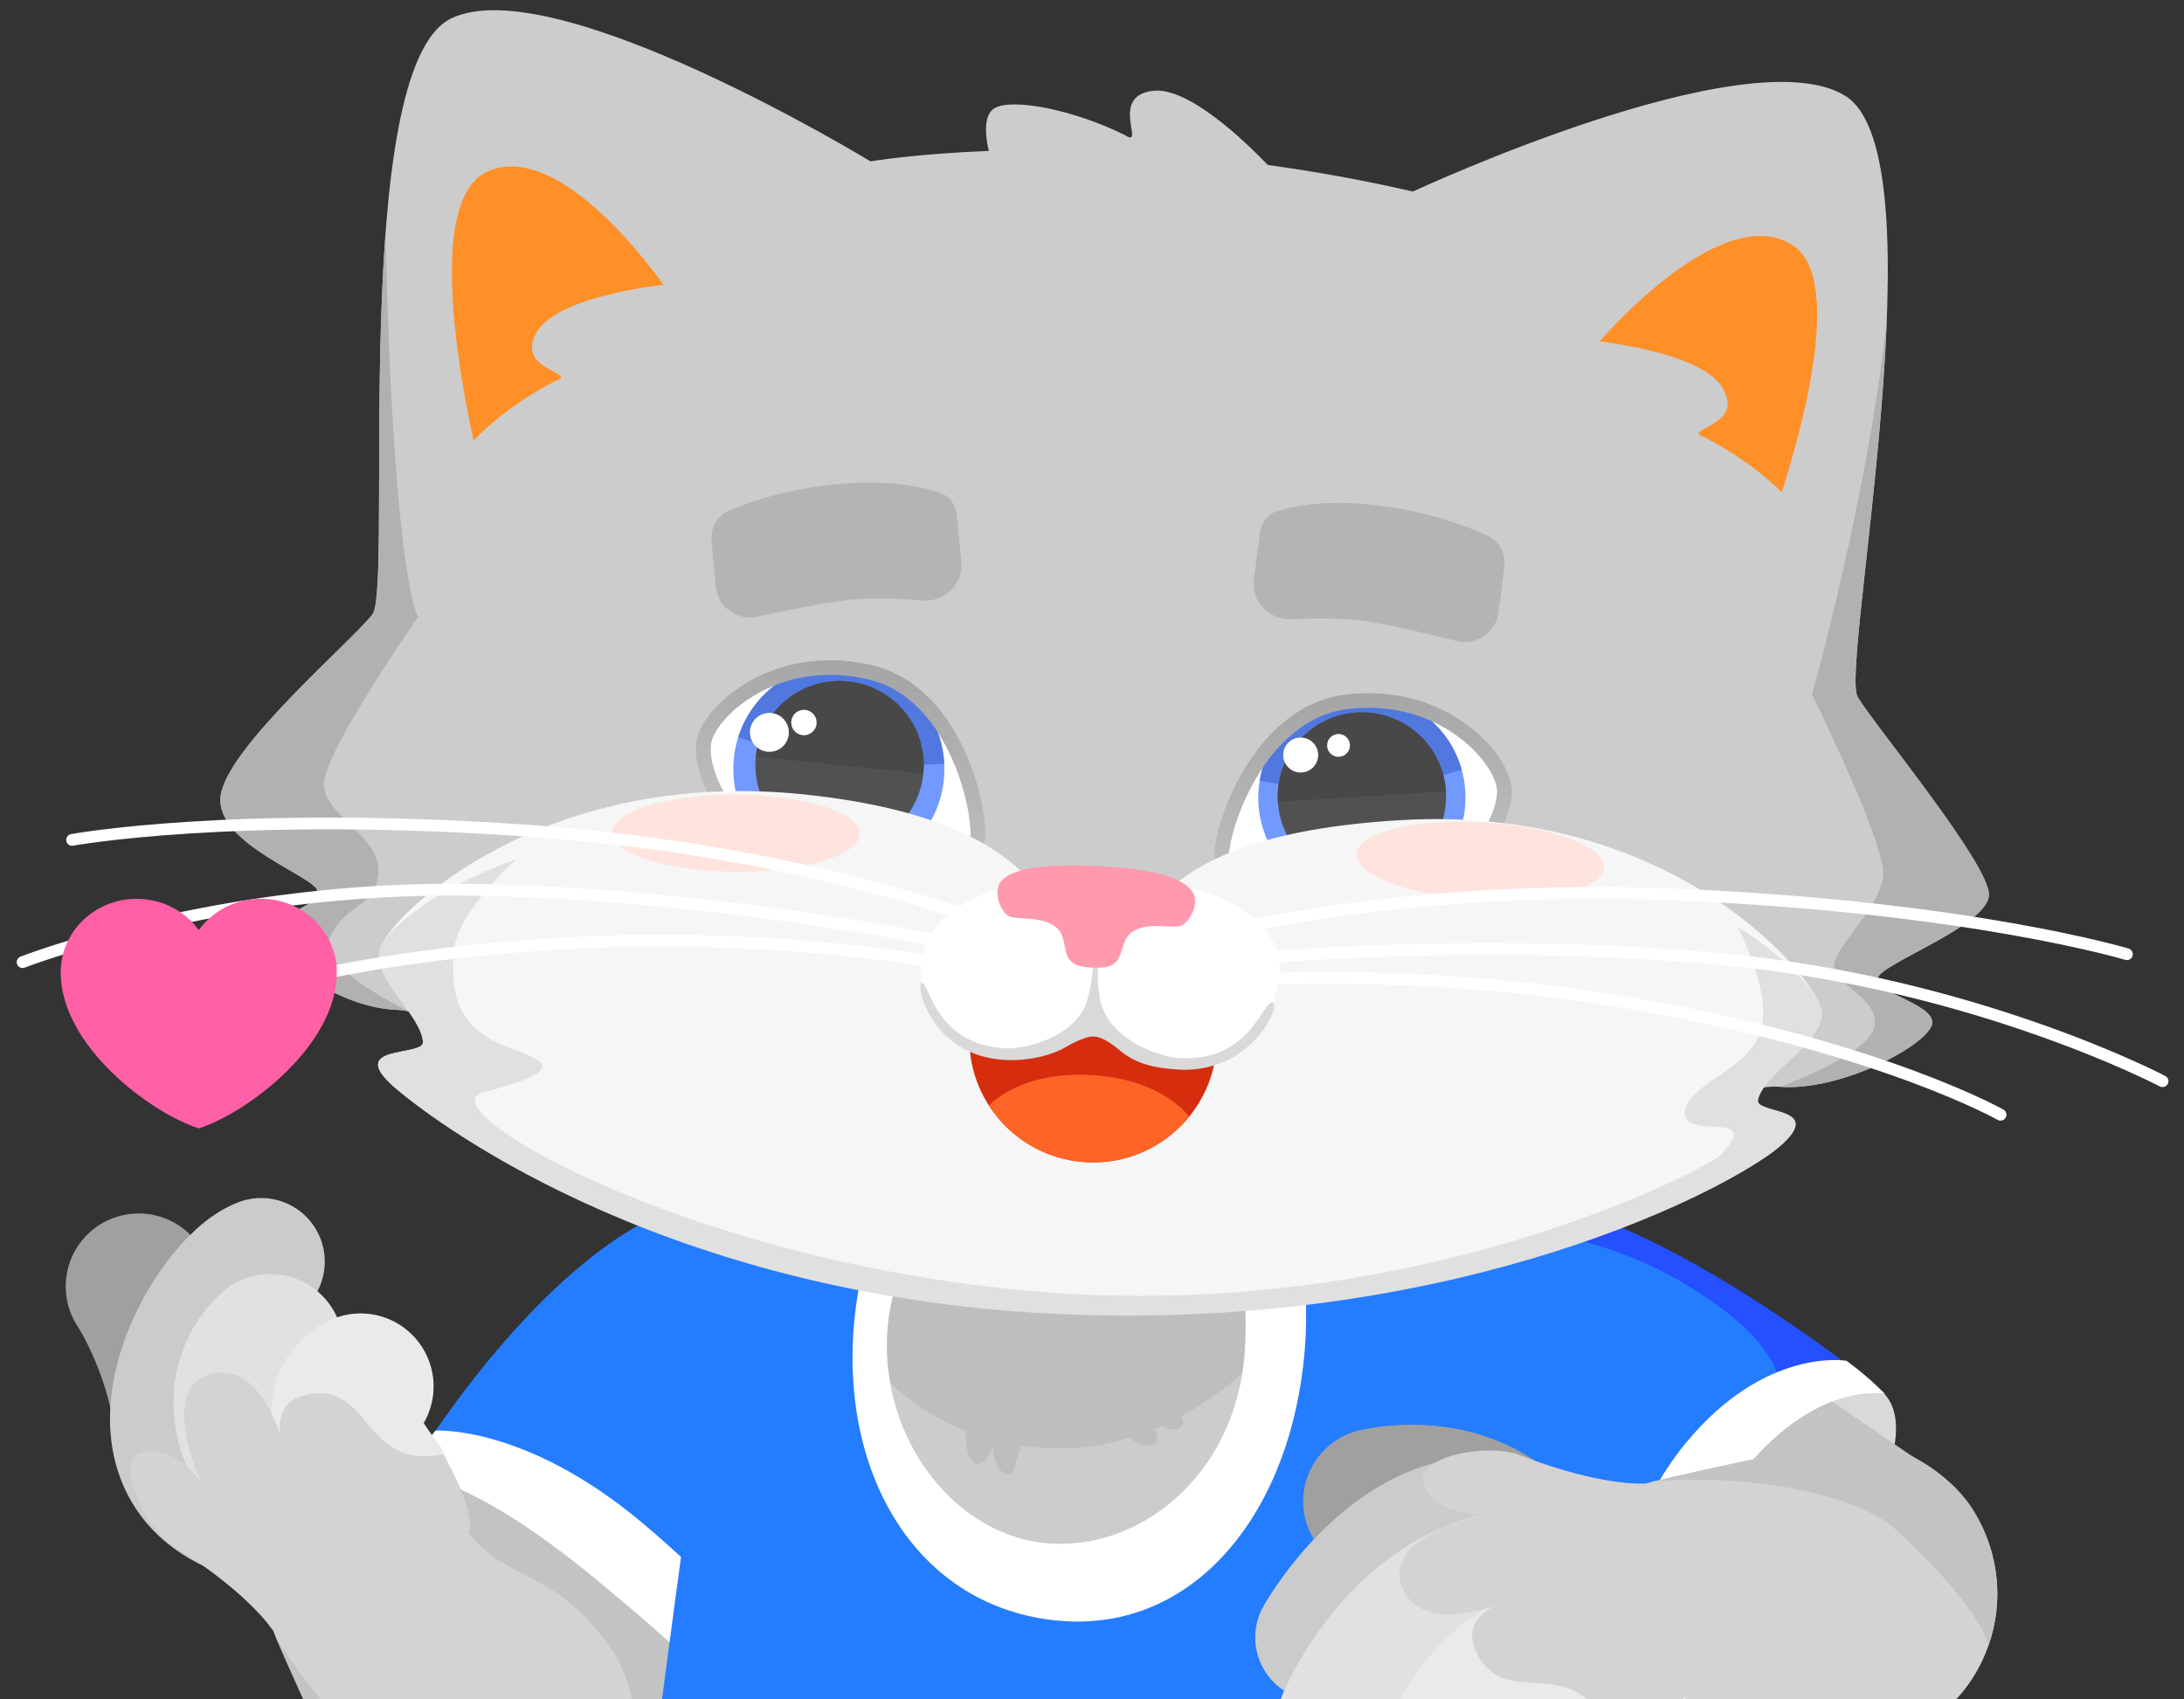 <svg width="311" height="242" viewBox="0 0 311 242" fill="none" xmlns="http://www.w3.org/2000/svg">
<rect x="0" y="0" width="311" height="242" fill="#333333" stroke="none"/>
<g clip-path="url(#clip0_163_1677)">
<path d="M77.071 221.029C74.071 223.291 71.692 225.889 71.692 225.889C71.692 225.889 71.553 237.398 85.125 249.008C98.696 260.618 107.65 261.704 107.65 261.704C107.65 261.704 108.863 260.012 110.817 256.048C110.817 256.048 109.353 253.373 93.922 239.893C78.49 226.414 77.071 221.029 77.071 221.029Z" fill="#D9D9D9"/>
<ellipse cx="14.9" cy="30.709" rx="14.9" ry="30.709" transform="matrix(-0.447 0.895 0.895 0.447 65.125 205.27)" fill="#D9D9D9"/>
<path d="M52.972 232.911C46.921 242.785 49.812 255.681 59.501 262.026V262.026C68.779 268.102 81.161 266.092 88.041 257.392L119.811 217.216C129.905 204.452 124.966 185.574 109.914 179.389V179.389C98.801 174.822 86.016 178.995 79.737 189.24L52.972 232.911Z" fill="#C3C3C3"/>
<path d="M115.348 173.235C141.66 188.845 110.766 240.922 110.766 240.922C110.766 240.922 100.928 233.521 84.609 221.793C68.291 210.064 58.141 209.702 58.141 209.702C58.141 209.702 89.035 157.625 115.348 173.235Z" fill="#247CFF"/>
<path d="M57.933 210.098C59.639 206.735 61.994 203.734 61.994 203.734C61.994 203.734 74.753 202.882 91.323 216.764C107.893 230.646 112.844 240.26 112.844 240.26C112.844 240.26 111.086 242.997 107.649 246.409C107.649 246.409 103.835 240.527 84.685 224.759C65.535 208.992 57.933 210.098 57.933 210.098Z" fill="white"/>
<path d="M233.939 202.753C233.939 202.753 233.398 181.089 162.208 174.397C116.772 170.126 103.001 179.002 103.001 179.002C103.001 179.002 80.924 328.522 85.266 344.31C89.608 360.098 100.247 360.229 136.788 363.421C173.329 366.614 214.982 363.422 221.667 353.208C233.073 335.781 206.638 332.431 233.939 202.753Z" fill="#247CFF"/>
<g clip-path="url(#clip1_163_1677)">
<path fill-rule="evenodd" clip-rule="evenodd" d="M133.871 247.263C133.824 244.468 136.056 242.138 138.902 242.097C141.717 242.053 144.067 244.272 144.114 247.067C144.161 249.862 141.929 252.193 139.114 252.237C138.091 252.274 137.127 251.98 136.331 251.515L137.419 250.685C137.879 250.355 138.137 249.855 138.18 249.337C138.222 248.819 138.084 248.256 137.72 247.796L137.723 247.766C137.359 247.306 136.89 246.992 136.405 246.89C135.86 246.753 135.328 246.832 134.868 247.161L133.946 247.852C133.9 247.664 133.884 247.479 133.871 247.263Z" fill="white"/>
</g>
<path d="M227.002 217.937C221.666 249.663 227.002 345.054 221.666 353.206C220.267 356.563 214.038 359.161 205.76 361.174L214.871 202.061C233.203 209.848 227.002 217.937 227.002 217.937Z" fill="#0567FB"/>
<path d="M255.445 228.842C243.46 240.663 242.924 251.494 238 246.502C233.075 241.51 227.098 223.077 239.082 211.255C251.067 199.434 263.305 193.407 268.229 198.399C273.153 203.391 267.429 217.021 255.445 228.842Z" fill="#D9D9D9"/>
<rect width="43.077" height="83.664" rx="21.539" transform="matrix(-0.564 0.826 0.826 0.564 223.229 173.887)" fill="#C3C3C3"/>
<path d="M202.513 178.557C171.999 210.668 233.499 247.004 233.499 247.004C233.499 247.004 236.016 222.61 247.146 208.341C258.276 194.072 268.262 198.489 268.262 198.489C268.262 198.489 221.474 158.605 202.513 178.557Z" fill="#247CFF"/>
<path d="M193.694 175.512C214.769 153.334 268.261 198.491 268.261 198.491C268.261 198.491 261.451 195.759 252.166 203.235C252.166 203.235 260.251 194.673 239.338 182.492C218.424 170.311 193.694 175.512 193.694 175.512Z" fill="#2450FF"/>
<path d="M268.427 198.528C265.818 195.821 262.939 193.791 262.939 193.791C262.939 193.791 251.44 191.763 240.133 205.411C224.429 224.366 233.498 246.873 233.498 246.873C233.498 246.873 236.683 249.493 240.958 247.771C240.958 247.771 235.782 227.487 245.242 213.52C257.132 195.966 268.427 198.528 268.427 198.528Z" fill="white"/>
<ellipse cx="30.695" cy="40.536" rx="30.695" ry="40.536" transform="matrix(-0.999 -0.054 -0.054 0.999 187.615 151.324)" fill="#BEBEBE"/>
<path d="M122.33 191.855C122.267 197.158 123.003 202.358 124.496 207.159C125.988 211.961 128.207 216.269 131.027 219.838C133.846 223.407 137.211 226.167 140.928 227.961C144.646 229.755 148.644 230.547 152.694 230.292C156.743 230.037 160.766 228.74 164.531 226.475C168.297 224.21 171.731 221.022 174.639 217.093C177.547 213.163 179.87 208.569 181.478 203.572C183.085 198.576 183.945 193.275 184.007 187.973C184.007 187.973 171.565 205.776 151.617 206.259C131.669 206.742 122.33 191.855 122.33 191.855Z" fill="#CCCCCC"/>
<path d="M166.828 199.9C166.326 199.006 165.637 197.811 165.637 197.811L158.814 202.11C158.814 202.11 159.034 203.025 159.973 204.072C160.911 205.119 163.373 206.42 164.442 205.608C165.512 204.796 163.68 201.949 163.68 201.949C165.757 203.961 167.934 203.764 168.39 202.909C168.846 202.053 167.551 201.187 166.828 199.9Z" fill="#BEBEBE"/>
<path d="M145.09 206.872C145.487 205.926 146.005 204.648 146.005 204.648L138.419 201.913C138.419 201.913 137.832 202.649 137.584 204.033C137.336 205.417 137.824 208.158 139.122 208.502C140.42 208.845 141.538 205.651 141.538 205.651C141.23 208.525 142.724 210.121 143.679 209.954C144.634 209.788 144.52 208.234 145.09 206.872Z" fill="#BEBEBE"/>
<path d="M121.772 186.981C119.207 209.221 130.05 228.432 149.964 230.729C169.212 232.949 183.022 216.636 185.587 194.396C188.152 172.156 178.502 152.412 159.255 150.191C140.007 147.971 124.338 164.741 121.772 186.981ZM177.23 192.812C175.898 210.304 161.912 221.264 148.508 219.717C135.103 218.171 124.698 203.631 126.485 188.142C128.272 172.653 144.44 160.869 157.845 162.415C171.249 163.961 178.563 175.32 177.23 192.812Z" fill="white"/>
<path d="M86.582 234.186C95.924 247.034 86.874 265.835 69.991 267.377C62.742 268.039 53.399 263.639 50.494 257.86C50.494 257.86 42.005 239.616 39.23 233.063C36.454 226.511 33.401 210.783 35.358 206.794L38.887 205.207C43.741 195.316 56.795 199.936 63.49 213.279C70.185 226.622 77.241 221.338 86.582 234.186Z" fill="#D3D3D3"/>
<path d="M39.229 233.064C42.004 239.617 50.493 257.861 50.493 257.861C53.398 263.64 62.741 268.04 69.99 267.378C77.295 266.711 83.133 262.813 86.65 257.564C86.65 257.564 82.886 260.075 65.722 256.947C56.875 255.335 44.642 242.291 39.229 233.064Z" fill="#C3C3C3"/>
<path d="M19.75 183.203C19.75 183.203 26.602 193.461 26.904 206.577" stroke="#A0A0A0" stroke-width="20.786" stroke-linecap="round"/>
<path d="M37.195 179.664C29.295 182.627 14.812 208.631 34.898 215.659" stroke="#CBCBCB" stroke-width="18.104" stroke-linecap="round"/>
<path d="M38.512 191.844C38.512 191.844 27.706 200.462 44.517 215.762" stroke="#E1E1E1" stroke-width="20.786" stroke-linecap="round"/>
<path d="M51.35 197.441C51.35 197.441 44.617 199.72 53.98 211.625" stroke="#EAEAEA" stroke-width="20.786" stroke-linecap="round"/>
<path d="M24.895 220.3C20.852 217.781 15.838 207.831 20.389 206.788C24.941 205.744 28.592 211.007 28.592 211.007C28.592 211.007 22.38 197.59 30.108 195.645C35.664 194.247 38.697 200.716 39.962 204.462C39.588 202.076 40.004 198.799 44.948 198.441C52.819 197.871 52.204 209.298 63.014 207.116C66.617 212.71 66.997 217.167 66.997 217.167C66.997 217.167 65.528 225.085 54.624 230.301C43.719 235.518 38.788 232.105 38.788 232.105C38.788 232.105 35.469 226.889 24.895 220.3Z" fill="#D3D3D3"/>
<path d="M264.37 248.322C280.254 248.122 289.905 229.623 281.042 215.172C277.236 208.967 268.121 204.112 261.752 205.241C261.752 205.241 242.054 209.353 235.143 211.048C228.233 212.744 213.802 219.706 211.777 223.661L212.616 227.438C207.594 237.245 219.105 244.941 233.802 242.324C248.499 239.707 248.486 248.522 264.37 248.322Z" fill="#D3D3D3"/>
<path d="M235.143 211.051C242.054 209.355 261.752 205.243 261.752 205.243C268.12 204.114 277.236 208.969 281.041 215.174C284.876 221.427 285.245 228.437 283.143 234.395C283.143 234.395 282.903 229.877 270.13 217.994C263.545 211.868 245.775 209.87 235.143 211.051Z" fill="#C3C3C3"/>
<path d="M195.963 213.812C195.963 213.812 211.136 209.966 218.661 223.111" stroke="#A0A0A0" stroke-width="20.786" stroke-linecap="round"/>
<path d="M187.796 233.188C187.796 233.188 200.537 210.514 218.608 217.99" stroke="#CBCBCB" stroke-width="18.104" stroke-linecap="round"/>
<path d="M192.252 245.254C192.252 245.254 202.127 221.318 224.444 225.637" stroke="#E1E1E1" stroke-width="20.786" stroke-linecap="round"/>
<path d="M207.068 250.281C207.068 250.281 211.647 235.313 226.789 235.694" stroke="#EAEAEA" stroke-width="20.786" stroke-linecap="round"/>
<path d="M216.343 207.2C211.905 205.468 200.933 207.401 202.82 211.673C204.706 215.945 211.108 215.723 211.108 215.723C211.108 215.723 196.64 218.771 199.704 226.127C201.908 231.415 208.906 229.976 212.665 228.749C210.529 229.877 208.151 232.17 210.822 236.346C215.074 242.994 223.863 235.666 228.581 245.633C235.219 245.175 239.018 242.813 239.018 242.813C239.018 242.813 244.484 236.899 242.141 225.04C239.798 213.182 234.113 211.272 234.113 211.272C234.113 211.272 227.949 211.732 216.343 207.2Z" fill="#D3D3D3"/>
<path d="M64.284 2.606C79.011 -4.415 123.96 22.981 123.96 22.981C124.02 22.971 130.247 21.904 140.802 21.492C140.372 19.644 139.94 16.536 141.536 15.466C143.864 13.905 152.691 15.518 160.179 19.232C163.272 21.283 157.784 13.648 164.212 12.93C169.251 12.368 177.294 20.12 180.535 23.496C187.075 24.392 193.997 25.62 201.196 27.279C201.318 27.222 248.926 5.049 262.765 13.65C276.62 22.263 262.022 95.103 264.524 99.259C267.026 103.413 283.261 123.006 283.216 127.419C283.171 131.831 267.756 137.206 267.341 139.359C266.927 141.511 276.609 143.213 274.96 146.301C273.31 149.389 261.973 155.383 253.473 154.775C244.973 154.168 242.395 163.602 221.152 172.268C205.307 178.731 182.23 183.512 153.842 181.976C125.467 180.351 103.071 173.041 88.043 164.861C67.892 153.892 64.943 144.151 56.428 143.812C47.913 143.472 38.36 136.08 38.522 133.145C38.685 130.211 45.441 129.188 45.268 127.003C45.094 124.817 30.63 120.302 31.414 113.408C32.198 106.514 50.091 91.342 53.039 87.491C55.986 83.636 49.558 9.628 64.284 2.606Z" fill="#CCCCCC"/>
<path d="M264.524 99.257C267.026 103.411 283.262 123.005 283.217 127.417C283.171 131.829 267.755 137.205 267.341 139.358C266.927 141.51 276.61 143.211 274.961 146.299C273.312 149.386 261.975 155.381 253.474 154.774C244.974 154.166 242.396 163.601 221.152 172.266C205.308 178.73 182.233 183.51 153.847 181.974C125.47 180.35 103.072 173.04 88.044 164.86C73.757 157.083 68.116 149.923 63.009 146.293C63.009 146.293 60.892 145.399 58.184 144.025C57.621 143.907 57.039 143.834 56.428 143.81C47.913 143.47 38.359 136.077 38.522 133.143C38.686 130.209 45.441 129.187 45.269 127.001C45.096 124.816 30.631 120.301 31.415 113.407C32.199 106.513 50.091 91.341 53.039 87.49C54.834 85.145 53.151 56.768 54.889 33.355C56.098 83.456 59.541 87.852 59.541 87.852C59.541 87.852 46.4 106.672 46.132 111.493C45.863 116.313 55.046 119.094 53.777 125.162C52.892 129.394 49.178 128.69 46.903 133.609C45.4 136.859 52.912 141.351 58.184 144.025C59.901 144.386 61.429 145.171 63.009 146.293C68.116 149.923 73.757 157.083 88.044 164.86C103.072 173.04 125.47 180.35 153.847 181.974C182.233 183.51 205.308 178.73 221.152 172.266C242.396 163.601 244.974 154.166 253.474 154.774C253.474 154.774 266.747 150.046 266.98 145.855C267.213 141.663 260.3 140.017 261.273 136.918C262.246 133.818 267.713 129.077 268.158 124.687C268.602 120.297 258.021 98.896 258.021 98.896C258.021 98.896 266.145 70.126 268.691 45.251C267.821 68.712 263 96.727 264.524 99.257Z" fill="#B1B1B1"/>
<path d="M214.208 80.772C214.444 78.919 213.577 77.106 211.883 76.32C208.849 74.912 203.39 72.839 196.13 71.974C188.859 71.107 184.204 72.037 181.767 72.836C180.402 73.284 179.579 74.546 179.398 75.971L178.558 82.574C178.164 85.671 180.787 88.339 183.905 88.183C187.173 88.02 191.171 87.982 194.381 88.447C197.879 88.953 203.302 90.248 207.34 91.275C210.172 91.995 213.022 90.09 213.391 87.191L214.208 80.772Z" fill="#B4B4B4"/>
<path d="M101.321 77.092C101.148 75.233 102.075 73.45 103.795 72.722C106.875 71.417 112.401 69.531 119.687 68.911C126.983 68.291 131.603 69.378 134.013 70.26C135.362 70.754 136.141 72.043 136.274 73.473L136.89 80.101C137.179 83.21 134.467 85.787 131.355 85.526C128.095 85.252 124.101 85.078 120.876 85.434C117.364 85.822 111.9 86.933 107.83 87.822C104.975 88.446 102.19 86.445 101.92 83.536L101.321 77.092Z" fill="#B4B4B4"/>
<path d="M139.101 120.085C138.181 123.171 127.998 126.539 117.529 124.318C104.163 121.483 99.162 109.668 100.307 105.318C101.452 100.968 110.506 92.813 123.599 95.675C136.692 98.537 140.022 116.999 139.101 120.085Z" fill="white" stroke="url(#paint0_linear_163_1677)" stroke-width="2.065"/>
<circle cx="119.452" cy="109.528" r="15.029" transform="rotate(-2.925 119.452 109.528)" fill="#7299FF"/>
<path d="M134.462 108.761C134.282 105.243 132.873 101.9 130.479 99.316C128.086 96.732 124.862 95.07 121.368 94.621C117.875 94.172 114.335 94.965 111.366 96.86C108.397 98.755 106.188 101.632 105.125 104.99L119.452 109.528L134.462 108.761Z" fill="#5078DE"/>
<circle cx="119.552" cy="108.967" r="11.985" transform="rotate(-2.925 119.552 108.967)" fill="#515151"/>
<path d="M131.475 110.19C131.636 108.624 131.486 107.042 131.036 105.534C130.585 104.026 129.842 102.622 128.848 101.401C127.855 100.18 126.63 99.167 125.245 98.419C123.86 97.672 122.342 97.204 120.776 97.044C119.21 96.883 117.628 97.032 116.12 97.483C114.612 97.934 113.208 98.677 111.987 99.671C110.766 100.664 109.753 101.888 109.006 103.273C108.258 104.658 107.791 106.177 107.63 107.743L119.553 108.966L131.475 110.19Z" fill="#484848"/>
<circle cx="109.561" cy="104.298" r="2.771" transform="rotate(-2.925 109.561 104.298)" fill="white"/>
<circle cx="114.477" cy="102.896" r="1.811" transform="rotate(-2.925 114.477 102.896)" fill="white"/>
<path d="M139.101 120.085C138.181 123.171 127.998 126.539 117.529 124.318C104.163 121.483 99.162 109.668 100.307 105.318C101.452 100.968 110.506 92.813 123.599 95.675C136.692 98.537 140.022 116.999 139.101 120.085Z" stroke="url(#paint1_linear_163_1677)" stroke-width="2.065"/>
<path d="M173.996 122.449C174.568 125.617 184.315 130.095 194.966 129.049C208.563 127.713 214.845 116.527 214.189 112.077C213.534 107.627 205.441 98.517 192.111 99.909C178.781 101.3 173.424 119.28 173.996 122.449Z" fill="white" stroke="url(#paint2_linear_163_1677)" stroke-width="2.065"/>
<circle cx="14.752" cy="14.752" r="14.752" transform="matrix(-0.987 -0.162 -0.162 0.987 210.879 101.414)" fill="#7299FF"/>
<path d="M179.38 111.207C179.923 107.89 181.582 104.857 184.084 102.612C186.585 100.366 189.779 99.043 193.135 98.86C196.492 98.677 199.81 99.646 202.541 101.606C205.271 103.566 207.251 106.4 208.151 109.639L193.938 113.59L179.38 111.207Z" fill="#5078DE"/>
<circle cx="11.985" cy="11.985" r="11.985" transform="matrix(-0.987 -0.162 -0.162 0.987 207.701 103.547)" fill="#515151"/>
<path d="M181.976 114.187C181.778 111.014 182.849 107.893 184.952 105.51C187.056 103.127 190.02 101.677 193.192 101.48C196.365 101.282 199.486 102.353 201.869 104.456C204.252 106.56 205.702 109.524 205.899 112.696L193.938 113.441L181.976 114.187Z" fill="#484848"/>
<circle cx="2.49" cy="2.49" r="2.49" transform="matrix(-0.987 -0.162 -0.162 0.987 188.078 105.473)" fill="white"/>
<circle cx="1.627" cy="1.627" r="1.627" transform="matrix(-0.987 -0.162 -0.162 0.987 192.475 104.812)" fill="white"/>
<path d="M173.996 122.449C174.568 125.617 184.315 130.095 194.966 129.049C208.563 127.713 214.845 116.527 214.189 112.077C213.534 107.627 205.441 98.517 192.111 99.909C178.781 101.3 173.424 119.28 173.996 122.449Z" stroke="url(#paint3_linear_163_1677)" stroke-width="2.065"/>
<path d="M199.475 116.795C160.266 119.091 165.255 134.792 156.376 133.824C147.408 134.079 152.85 117.293 114.879 113.174C76.908 109.054 55.149 130.771 54.122 135.161C53.095 139.551 59.878 144.364 60.234 148.366C60.43 150.573 49.053 148.632 56.188 154.85C63.323 161.069 98.606 184.838 152.011 186.971C205.415 189.104 246.281 169.32 253.272 163.392C260.262 157.464 249.818 158.783 250.329 156.604C251.256 152.653 259.785 148.504 259.393 144.057C259.001 139.611 238.683 114.498 199.475 116.795Z" fill="#F6F6F6"/>
<path d="M250.33 156.603C251.257 152.652 259.787 148.502 259.394 144.056C259.217 142.05 255.299 136.882 247.452 132.025C247.452 132.025 251.999 140.531 250.914 146.109C249.713 152.284 240.36 154.101 239.923 158.362C239.485 162.623 251.512 157.728 244.916 164.599C243.684 165.882 204.768 187.172 152.731 184.277C100.694 181.381 59.719 157.65 68.893 155.556C85.033 151.318 73.583 150.514 69.331 147.682C65.079 144.849 64.262 141.513 64.583 135.741C64.904 129.97 73.547 122.349 73.547 122.349C61.391 126.694 54.685 132.762 54.124 135.159C53.096 139.55 59.88 144.362 60.235 148.364C60.431 150.571 49.054 148.63 56.19 154.849C63.325 161.067 96.7 185.153 152.568 187.211C208.435 189.268 246.283 169.318 253.273 163.39C260.264 157.462 249.819 158.781 250.33 156.603Z" fill="#E0E0E0"/>
<circle cx="155.656" cy="147.908" r="17.632" transform="rotate(3.185 155.656 147.908)" fill="#D62D0F"/>
<ellipse cx="210.801" cy="122.6" rx="17.632" ry="5.492" transform="rotate(3.185 210.801 122.6)" fill="#FFE3DD"/>
<ellipse cx="104.811" cy="118.65" rx="17.632" ry="5.492" transform="rotate(0.246 104.811 118.65)" fill="#FFE3DD"/>
<path d="M140.831 157.455C143.786 162.037 148.818 165.189 154.678 165.515C160.538 165.841 165.889 163.266 169.334 159.041C169.334 159.041 165.638 153.673 155.369 153.102C145.099 152.53 140.831 157.455 140.831 157.455Z" fill="#FF6427"/>
<path d="M166.142 151.215C157.021 150.179 155.699 140.715 155.699 140.715C155.699 140.715 155.141 149.573 145.897 150.088C136.653 150.603 134.121 145.217 134.121 145.217C134.121 145.217 131.51 142.332 131.287 140.002C129.403 127.545 147.275 125.32 147.275 125.32L157.427 125.608L167.58 125.896C167.58 125.896 185.552 129.15 181.71 141.445C181.119 143.752 178.409 147.024 178.409 147.024C178.409 147.024 175.264 152.25 166.142 151.215Z" fill="white"/>
<path d="M245.302 135.769C227.197 134.075 209.656 134.119 196.645 134.586C190.139 134.819 184.762 135.16 181.011 135.441C179.135 135.581 177.666 135.707 176.664 135.798C176.164 135.843 175.779 135.881 175.52 135.906C175.391 135.919 175.293 135.928 175.227 135.935C175.194 135.938 175.168 135.941 175.151 135.943C175.143 135.944 175.136 135.944 175.132 135.945C175.13 135.945 175.128 135.946 175.127 135.946L175.126 135.946C175.126 135.949 175.131 135.996 175.213 136.781C175.294 137.553 175.3 137.611 175.301 137.615L175.306 137.615C175.31 137.615 175.316 137.614 175.324 137.613C175.34 137.612 175.364 137.609 175.396 137.605C175.46 137.599 175.557 137.59 175.684 137.577C175.939 137.552 176.32 137.516 176.816 137.471C177.81 137.38 179.27 137.255 181.136 137.115C184.869 136.835 190.224 136.497 196.706 136.264C209.672 135.799 227.136 135.756 245.145 137.441C263.117 139.123 278.729 143.445 289.849 147.349C295.407 149.3 299.84 151.146 302.88 152.502C304.4 153.18 305.572 153.736 306.362 154.121C306.757 154.313 307.056 154.463 307.256 154.565C307.356 154.615 307.431 154.654 307.481 154.679C307.506 154.692 307.524 154.702 307.536 154.708C307.542 154.711 307.546 154.713 307.549 154.714L307.553 154.717L307.63 154.753C308.025 154.912 308.485 154.75 308.687 154.365C308.903 153.954 308.745 153.446 308.334 153.23L308.018 153.83C308.309 153.276 308.332 153.234 308.333 153.23L308.332 153.229C308.331 153.229 308.329 153.228 308.328 153.227C308.324 153.225 308.319 153.222 308.312 153.219C308.298 153.212 308.278 153.201 308.251 153.187C308.198 153.159 308.119 153.119 308.015 153.067C307.808 152.962 307.501 152.808 307.098 152.611C306.292 152.218 305.102 151.655 303.564 150.969C300.487 149.596 296.011 147.733 290.405 145.765C279.193 141.829 263.444 137.467 245.302 135.769ZM175.125 135.946C174.664 135.994 174.33 136.407 174.378 136.868C174.426 137.329 174.839 137.664 175.301 137.615L175.125 135.946Z" fill="white"/>
<path d="M67.491 125.878C85.672 126.202 103.101 128.192 115.979 130.1C122.419 131.054 127.725 131.988 131.422 132.684C133.27 133.031 134.717 133.319 135.702 133.521C136.194 133.622 136.572 133.701 136.827 133.755C136.954 133.782 137.05 133.803 137.115 133.817C137.148 133.824 137.173 133.829 137.189 133.833C137.198 133.834 137.204 133.836 137.209 133.837C137.21 133.837 137.212 133.838 137.213 133.838L137.214 133.838C137.214 133.841 137.204 133.888 137.035 134.659C136.869 135.417 136.857 135.474 136.856 135.478L136.85 135.478C136.846 135.477 136.84 135.475 136.832 135.474C136.817 135.47 136.793 135.465 136.762 135.458C136.699 135.444 136.604 135.424 136.478 135.398C136.228 135.345 135.854 135.266 135.365 135.166C134.388 134.966 132.95 134.68 131.111 134.334C127.433 133.642 122.148 132.712 115.732 131.761C102.898 129.86 85.546 127.88 67.461 127.557C49.414 127.234 33.419 129.798 21.935 132.444C16.194 133.767 11.584 135.109 8.412 136.12C6.826 136.625 5.6 137.047 4.772 137.342C4.358 137.49 4.044 137.606 3.834 137.684C3.729 137.724 3.65 137.753 3.598 137.773C3.572 137.783 3.552 137.791 3.54 137.796C3.534 137.798 3.53 137.8 3.527 137.801L3.523 137.802L3.441 137.83C3.031 137.944 2.593 137.732 2.434 137.327C2.265 136.895 2.479 136.408 2.911 136.239L3.159 136.87C2.931 136.287 2.913 136.242 2.912 136.239L2.913 136.238C2.914 136.237 2.916 136.237 2.918 136.236C2.922 136.235 2.927 136.232 2.934 136.23C2.948 136.224 2.97 136.215 2.998 136.205C3.054 136.183 3.137 136.152 3.246 136.112C3.464 136.03 3.786 135.911 4.208 135.761C5.053 135.459 6.298 135.031 7.903 134.52C11.113 133.498 15.767 132.142 21.558 130.808C33.137 128.14 49.272 125.552 67.491 125.878ZM137.215 133.838C137.668 133.938 137.955 134.385 137.855 134.838C137.756 135.291 137.309 135.578 136.856 135.478L137.215 133.838Z" fill="white"/>
<path d="M284.465 159.483C284.869 159.711 285.381 159.569 285.609 159.166C285.838 158.762 285.695 158.25 285.291 158.022L284.465 159.483ZM233.861 142.296C216.595 139.208 200.818 138.433 189.358 138.43C183.627 138.429 178.973 138.62 175.749 138.812C174.137 138.908 172.882 139.005 172.029 139.077C171.603 139.113 171.277 139.144 171.057 139.165C170.947 139.176 170.863 139.184 170.806 139.19C170.778 139.193 170.757 139.195 170.742 139.196C170.735 139.197 170.729 139.198 170.725 139.198C170.724 139.198 170.722 139.199 170.721 139.199L170.72 139.199C170.72 139.199 170.719 139.199 170.809 140.033L170.719 139.198C170.258 139.248 169.925 139.663 169.974 140.124C170.024 140.585 170.438 140.918 170.899 140.868C170.899 140.868 170.901 140.868 170.903 140.868C170.906 140.868 170.911 140.867 170.918 140.866C170.931 140.865 170.95 140.863 170.977 140.86C171.03 140.854 171.111 140.846 171.218 140.836C171.432 140.816 171.752 140.787 172.171 140.751C173.011 140.68 174.252 140.584 175.849 140.489C179.043 140.298 183.664 140.108 189.357 140.109C200.747 140.112 216.421 140.882 233.565 143.949C250.719 147.017 263.463 150.911 271.908 154.033C276.131 155.594 279.279 156.961 281.367 157.936C282.411 158.424 283.191 158.813 283.706 159.079C283.964 159.212 284.156 159.314 284.283 159.383C284.346 159.417 284.393 159.442 284.423 159.459C284.438 159.468 284.449 159.474 284.456 159.478C284.459 159.48 284.462 159.482 284.463 159.483L284.465 159.483L285.291 158.021L285.29 158.021C285.289 158.02 285.288 158.019 285.286 158.018C285.284 158.017 285.28 158.015 285.276 158.013C285.267 158.008 285.253 158 285.236 157.99C285.201 157.971 285.149 157.942 285.081 157.906C284.945 157.832 284.744 157.725 284.476 157.587C283.941 157.311 283.142 156.912 282.078 156.415C279.949 155.421 276.758 154.035 272.49 152.457C263.956 149.302 251.116 145.382 233.861 142.296Z" fill="white"/>
<path d="M25.94 145.1C25.514 145.282 25.021 145.084 24.839 144.658C24.657 144.231 24.855 143.738 25.282 143.556L25.94 145.1ZM78.139 133.633C95.641 132.479 111.407 133.459 122.796 134.728C128.492 135.362 133.096 136.069 136.278 136.618C137.87 136.892 139.106 137.127 139.946 137.294C140.366 137.377 140.687 137.443 140.903 137.489C141.011 137.512 141.094 137.529 141.149 137.541C141.177 137.547 141.198 137.552 141.212 137.555C141.219 137.556 141.225 137.557 141.229 137.558C141.23 137.559 141.232 137.559 141.233 137.559L141.234 137.559C141.234 137.56 141.234 137.56 141.053 138.379L141.234 137.559C141.687 137.66 141.973 138.109 141.872 138.562C141.772 139.014 141.323 139.299 140.871 139.199C140.87 139.199 140.868 139.199 140.867 139.199C140.864 139.198 140.859 139.197 140.852 139.195C140.84 139.192 140.82 139.188 140.794 139.182C140.742 139.171 140.662 139.154 140.557 139.132C140.347 139.087 140.032 139.023 139.619 138.941C138.793 138.777 137.57 138.544 135.993 138.273C132.84 137.729 128.269 137.027 122.611 136.397C111.291 135.136 95.628 134.163 78.25 135.308C60.861 136.454 47.764 138.911 39.025 141.077C34.655 142.159 31.374 143.169 29.191 143.907C28.099 144.275 27.282 144.575 26.739 144.782C26.468 144.886 26.266 144.967 26.133 145.02C26.066 145.047 26.017 145.068 25.985 145.081C25.969 145.088 25.957 145.093 25.95 145.096C25.946 145.098 25.944 145.099 25.942 145.1L25.94 145.1L25.282 143.555L25.283 143.555C25.284 143.555 25.285 143.554 25.287 143.553C25.289 143.552 25.293 143.551 25.298 143.549C25.308 143.545 25.322 143.539 25.34 143.531C25.377 143.516 25.432 143.493 25.503 143.464C25.646 143.406 25.858 143.322 26.14 143.215C26.702 143 27.541 142.692 28.653 142.316C30.879 141.564 34.205 140.54 38.621 139.446C47.453 137.258 60.648 134.786 78.139 133.633Z" fill="white"/>
<path d="M238.876 126.565C217.949 125.685 200.445 127.324 188.168 129.184C182.029 130.114 177.196 131.099 173.894 131.853C172.243 132.23 170.974 132.55 170.117 132.775C169.688 132.888 169.362 132.978 169.142 133.039C169.032 133.07 168.949 133.093 168.893 133.11C168.865 133.118 168.843 133.124 168.828 133.128C168.821 133.13 168.815 133.132 168.811 133.133C168.81 133.134 168.808 133.134 168.807 133.134L168.805 133.135C168.805 133.135 168.81 133.15 169.043 133.941L169.281 134.746C169.281 134.745 169.283 134.745 169.285 134.744C169.288 134.744 169.292 134.742 169.298 134.74C169.311 134.737 169.33 134.731 169.357 134.723C169.409 134.708 169.489 134.685 169.594 134.656C169.806 134.597 170.124 134.51 170.544 134.4C171.384 134.179 172.635 133.863 174.267 133.49C177.532 132.745 182.325 131.767 188.42 130.844C200.609 128.997 218.004 127.368 238.805 128.243C259.631 129.118 275.601 131.235 286.357 133.132C291.735 134.08 295.81 134.973 298.536 135.627C299.899 135.955 300.925 136.222 301.609 136.407C301.95 136.5 302.206 136.572 302.376 136.621C302.461 136.645 302.524 136.664 302.566 136.676C302.587 136.683 302.602 136.687 302.612 136.69C302.617 136.691 302.621 136.692 302.623 136.693L302.625 136.694C303.069 136.828 303.538 136.576 303.672 136.133C303.806 135.689 303.554 135.22 303.11 135.086L303.109 135.085C303.108 135.085 303.107 135.085 303.105 135.085C303.102 135.084 303.097 135.082 303.091 135.081C303.08 135.077 303.063 135.071 303.04 135.065C302.995 135.052 302.928 135.033 302.839 135.007C302.662 134.956 302.398 134.881 302.048 134.787C301.349 134.597 300.307 134.326 298.928 133.995C296.169 133.332 292.061 132.432 286.649 131.478C275.823 129.569 259.779 127.444 238.876 126.565ZM168.804 133.135C168.36 133.266 168.106 133.734 168.237 134.178C168.369 134.623 168.836 134.877 169.281 134.746L168.804 133.135Z" fill="white"/>
<path d="M74.901 117.443C95.796 118.89 113.011 122.46 125.006 125.671C131.004 127.276 135.698 128.792 138.896 129.907C140.495 130.465 141.72 130.924 142.547 131.243C142.961 131.402 143.275 131.528 143.487 131.613C143.592 131.656 143.672 131.688 143.727 131.711C143.754 131.722 143.774 131.73 143.788 131.736C143.795 131.739 143.801 131.742 143.805 131.743C143.807 131.744 143.808 131.745 143.809 131.745L143.811 131.745C144.238 131.925 144.439 132.418 144.26 132.846C144.091 133.246 143.647 133.447 143.24 133.323L143.159 133.294L143.156 133.292C143.153 133.291 143.149 133.289 143.143 133.287C143.131 133.281 143.112 133.273 143.087 133.263C143.036 133.242 142.96 133.211 142.858 133.17C142.654 133.087 142.348 132.966 141.942 132.81C141.132 132.497 139.924 132.044 138.343 131.493C135.181 130.39 130.526 128.886 124.572 127.293C112.662 124.105 95.556 120.556 74.786 119.118C53.992 117.678 37.885 118.01 26.985 118.701C21.535 119.047 17.386 119.482 14.604 119.831C13.213 120.005 12.164 120.156 11.464 120.265C11.114 120.319 10.852 120.363 10.678 120.392C10.591 120.407 10.526 120.419 10.483 120.426C10.462 120.43 10.446 120.432 10.436 120.434C10.431 120.435 10.427 120.436 10.425 120.436L10.422 120.437C9.966 120.521 9.528 120.219 9.444 119.763C9.36 119.307 9.662 118.869 10.118 118.785L10.119 118.784C10.12 118.784 10.122 118.784 10.123 118.784C10.127 118.784 10.132 118.783 10.138 118.782C10.15 118.78 10.167 118.776 10.19 118.772C10.237 118.764 10.306 118.752 10.396 118.737C10.578 118.706 10.849 118.661 11.207 118.605C11.923 118.494 12.988 118.341 14.396 118.164C17.211 117.812 21.393 117.373 26.878 117.025C37.849 116.33 54.03 115.997 74.901 117.443Z" fill="white"/>
<path d="M181.17 142.765C179.703 142.684 178.034 151.242 167.938 150.681C164.827 150.507 157.964 147.954 156.727 142.618C155.491 137.283 157.413 130.301 157.413 130.301L155.478 130.194C155.478 130.194 156.399 137.333 154.793 142.511C153.187 147.688 146.061 149.463 143.143 149.301C133.048 148.739 132.35 139.839 131.29 139.99C130.231 140.141 132.602 150.364 143.052 150.945C146.961 151.163 150.245 150.022 151.678 149.163C153.112 148.304 154.9 147.562 155.674 147.605C156.447 147.648 157.458 147.9 159.471 149.596C161.484 151.292 163.938 152.108 167.847 152.325C178.296 152.906 182.637 142.847 181.17 142.765Z" fill="#D9D9D9"/>
<path d="M168.38 131.73C169.555 131.011 170.839 128.519 169.813 127.023C168.787 125.527 166.09 123.88 156.576 123.351C147.063 122.822 143.734 124.133 142.549 125.506C141.363 126.879 142.363 129.498 143.451 130.343C144.539 131.188 148.579 130.23 150.609 132.268C151.806 133.47 151.427 135.52 152.266 136.61C152.889 137.42 153.668 137.683 155.453 137.782C157.239 137.881 158.215 137.716 158.924 136.981C159.879 135.99 159.729 133.911 161.053 132.849C163.296 131.049 167.204 132.45 168.38 131.73Z" fill="#FF99AC"/>
<path d="M254.983 34.723C244.489 28.68 227.251 49.213 227.251 49.213C227.251 49.213 235.717 56.653 240.245 62.229C245.028 68.118 250.79 78.544 250.79 78.544C250.79 78.544 265.477 40.766 254.983 34.723Z" fill="#FF8F27"/>
<path d="M69.469 24.402C80.569 19.561 95.423 41.879 95.423 41.879C95.423 41.879 86.184 48.334 81.065 53.373C75.659 58.695 68.775 68.418 68.775 68.418C68.775 68.418 58.37 29.243 69.469 24.402Z" fill="#FF8F27"/>
<path d="M76.46 47.261C79.736 41.684 96.774 40.294 96.774 40.294C96.774 40.294 87.574 50.265 82.454 56.309C77.569 62.075 70.672 71.676 70.672 71.676C70.672 71.676 64.763 69.736 64.908 66.938C65.052 64.139 71.632 58.036 79.091 54.264C82.587 53.016 73.185 52.838 76.46 47.261Z" fill="#CCCCCC"/>
<path d="M245.313 55.261C242.038 49.684 225 48.294 225 48.294C225 48.294 234.199 58.265 239.32 64.309C244.204 70.075 251.101 79.676 251.101 79.676C251.101 79.676 257.01 77.736 256.866 74.938C256.721 72.139 250.141 66.037 242.682 62.264C239.187 61.016 248.589 60.838 245.313 55.261Z" fill="#CCCCCC"/>
<path d="M19.455 128C13.482 128 8.641 132.691 8.641 138.477C8.641 148.954 21.421 158.479 28.302 160.694C35.184 158.479 47.964 148.954 47.964 138.477C47.964 132.691 43.122 128 37.15 128C33.493 128 30.259 129.759 28.302 132.452C27.305 131.076 25.98 129.953 24.44 129.178C22.9 128.403 21.19 127.999 19.455 128Z" fill="#FF60A6"/>
</g>
<defs>
<linearGradient id="paint0_linear_163_1677" x1="123.128" y1="95.576" x2="117.388" y2="124.292" gradientUnits="userSpaceOnUse">
<stop stop-color="#A6A6A6"/>
<stop offset="1" stop-color="#C4C4C4"/>
</linearGradient>
<linearGradient id="paint1_linear_163_1677" x1="123.128" y1="95.576" x2="117.388" y2="124.292" gradientUnits="userSpaceOnUse">
<stop stop-color="#A6A6A6"/>
<stop offset="1" stop-color="#C4C4C4"/>
</linearGradient>
<linearGradient id="paint2_linear_163_1677" x1="192.59" y1="99.863" x2="195.108" y2="129.039" gradientUnits="userSpaceOnUse">
<stop stop-color="#A6A6A6"/>
<stop offset="1" stop-color="#C4C4C4"/>
</linearGradient>
<linearGradient id="paint3_linear_163_1677" x1="192.59" y1="99.863" x2="195.108" y2="129.039" gradientUnits="userSpaceOnUse">
<stop stop-color="#A6A6A6"/>
<stop offset="1" stop-color="#C4C4C4"/>
</linearGradient>
<clipPath id="clip0_163_1677">
<rect width="311" height="242" fill="white"/>
</clipPath>
<clipPath id="clip1_163_1677">
<rect width="62.19" height="26.566" fill="white" transform="translate(118.787 238.629) rotate(4.728)"/>
</clipPath>
</defs>
</svg>
